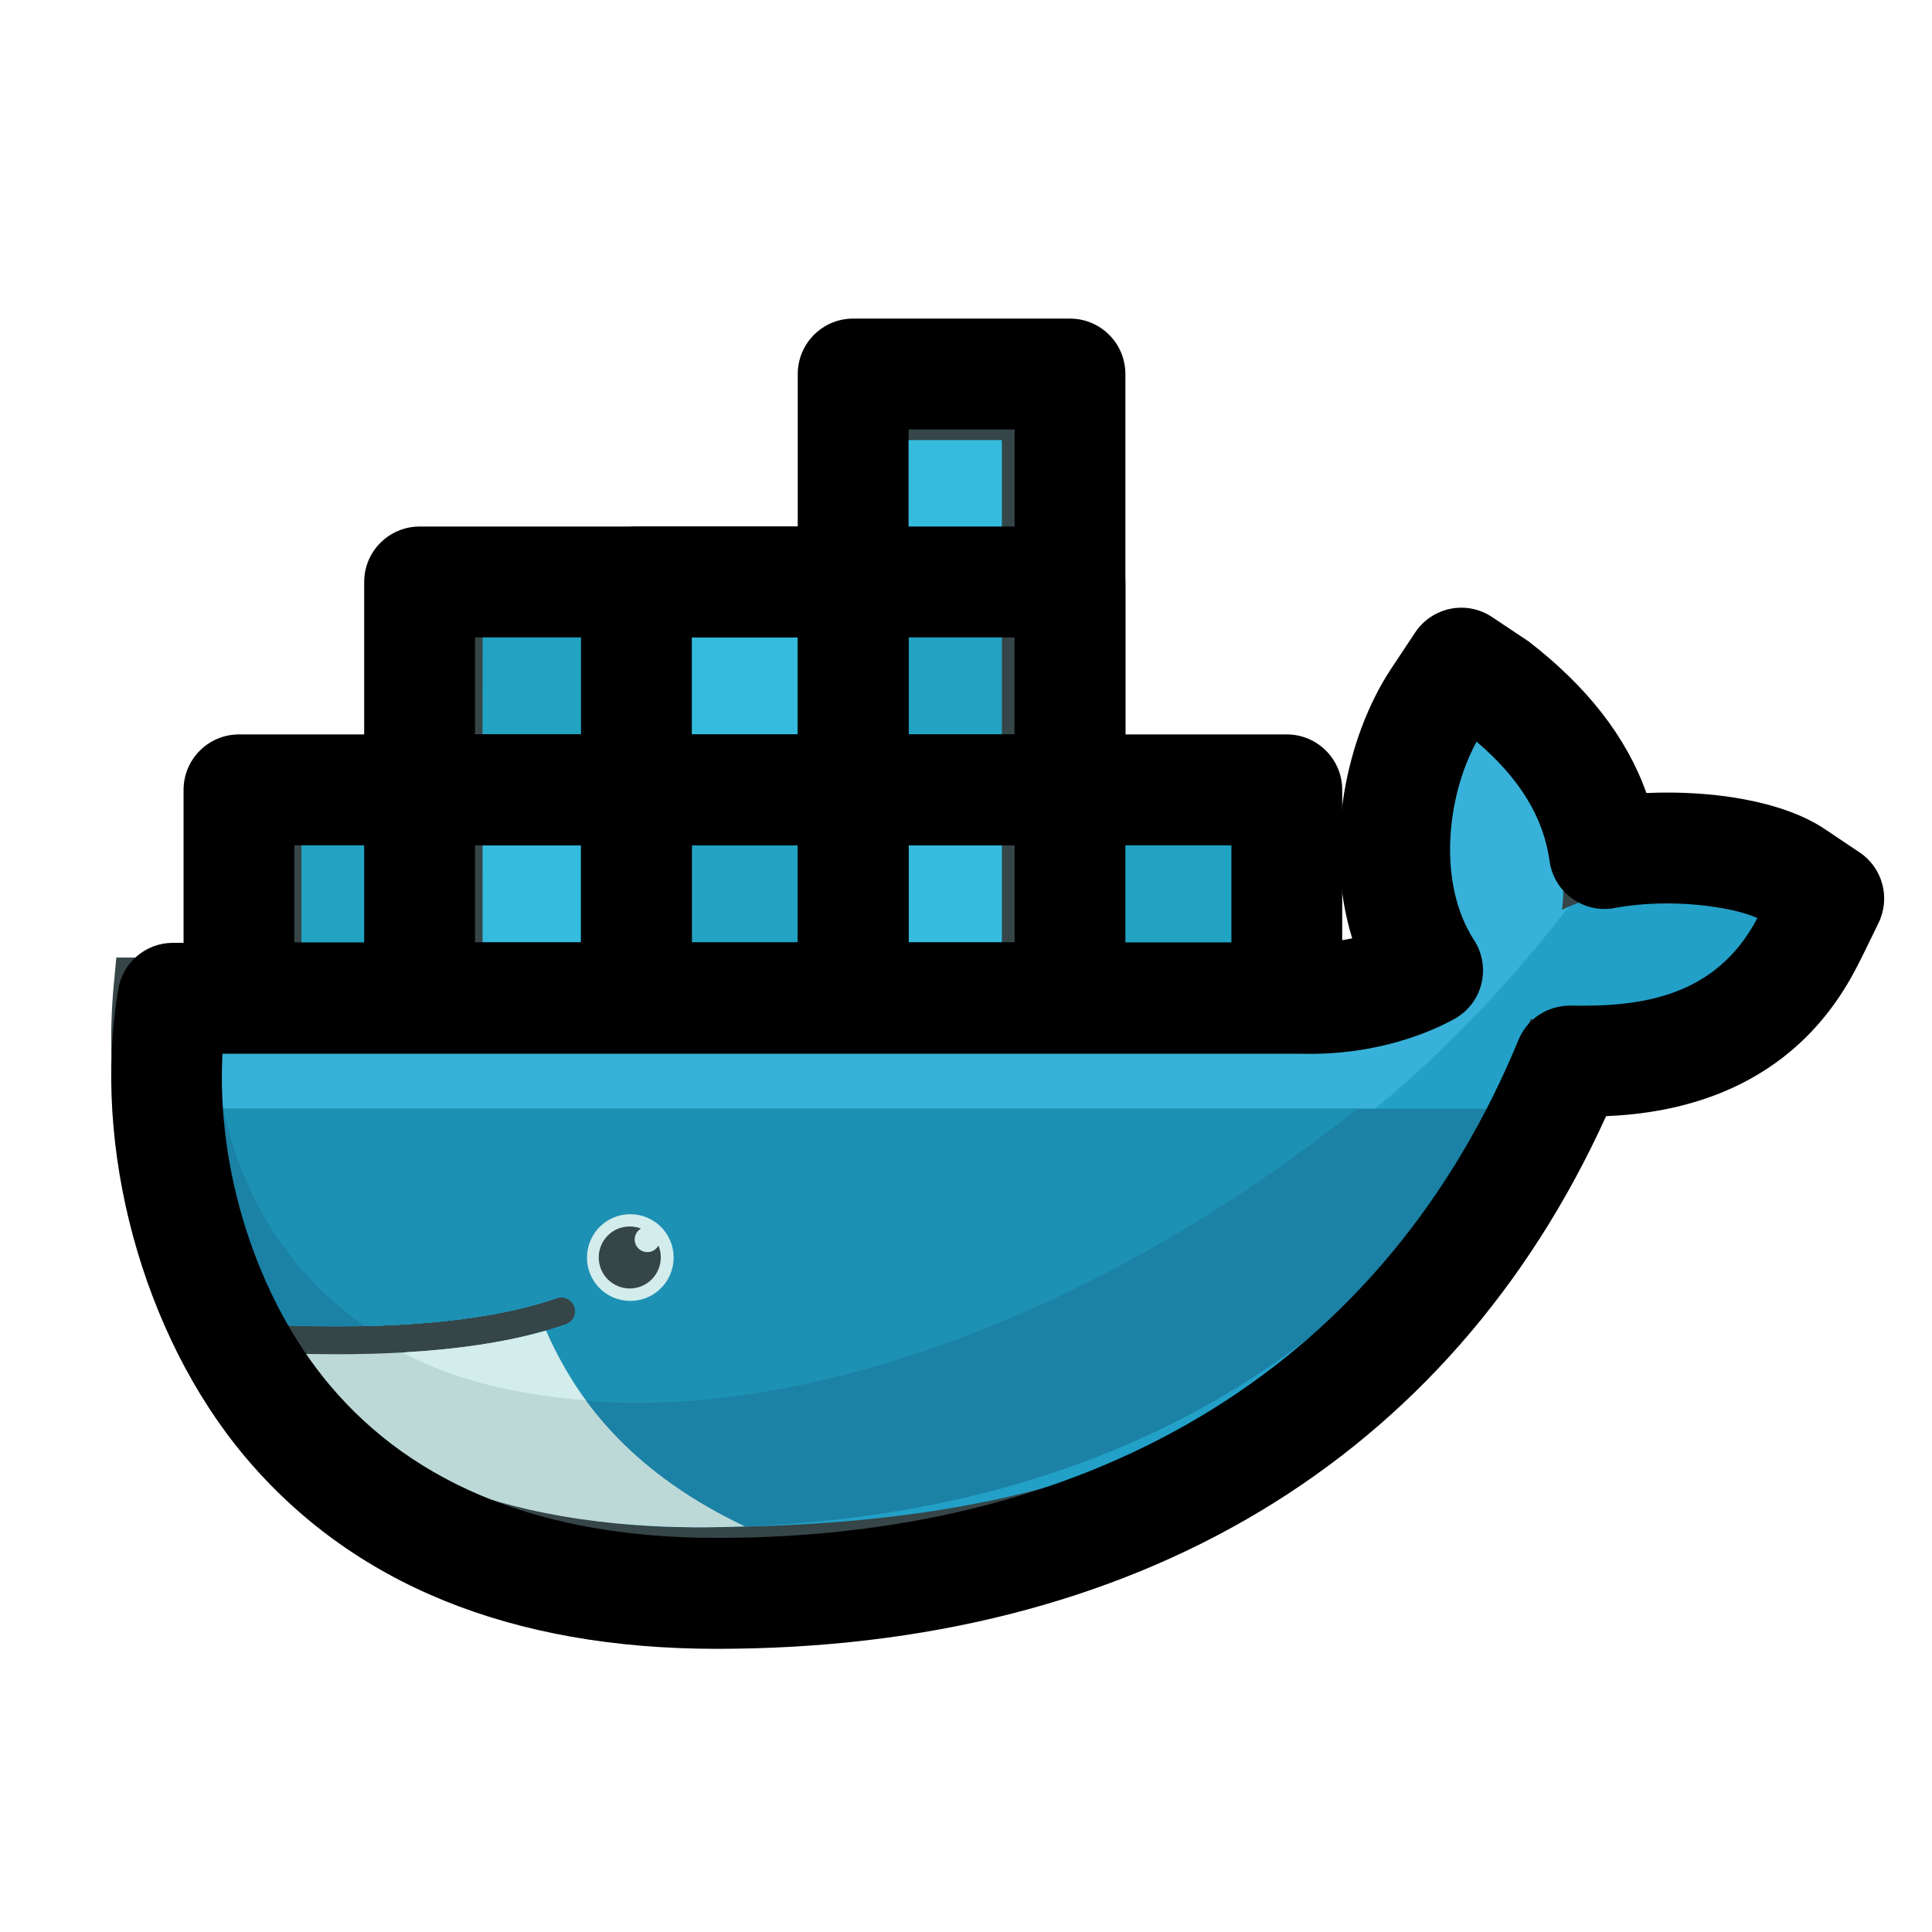 <svg xmlns="http://www.w3.org/2000/svg" xmlns:xlink="http://www.w3.org/1999/xlink" width="1000" zoomAndPan="magnify" viewBox="0 0 750 750" height="1000" preserveAspectRatio="xMidYMid meet" version="1.2"><g id="ff27a041f3"><path style=" stroke:none;fill-rule:nonzero;fill:#364548;fill-opacity:1;" d="M 400.656 299.797 L 470.977 299.797 L 470.977 371.719 L 506.535 371.719 C 522.969 371.719 517.691 395.672 533.234 390.395 C 540.863 387.812 549.438 384.199 556.98 379.664 C 547.059 366.699 541.98 350.344 540.492 334.195 C 538.453 312.246 542.898 283.672 557.727 266.488 L 565.125 257.938 L 573.93 265.023 C 596.098 282.84 614.77 307.742 618.035 336.145 C 644.738 328.285 676.082 330.148 699.625 343.746 L 709.293 349.312 L 704.215 359.238 C 684.312 398.113 642.699 410.133 602.004 408.012 C 541.121 559.715 430.738 604.645 270.027 604.645 C 187.004 604.645 110.805 573.602 67.441 499.898 L 66.727 498.695 L 60.387 485.844 C 45.734 453.395 40.859 417.879 44.156 382.363 L 45.16 371.719 L 105.297 371.719 L 105.297 299.797 L 175.617 299.797 L 175.617 229.449 L 316.254 229.449 L 316.254 159.105 L 400.656 159.105 Z M 400.656 299.797 "/><path style=" stroke:none;fill-rule:nonzero;fill:#22a0c8;fill-opacity:1;" d="M 606.309 353.301 C 611.012 316.637 583.594 287.859 566.59 274.176 C 547 296.84 543.934 356.254 574.703 381.273 C 557.555 396.504 543.559 383.453 506.535 383.453 L 55.855 383.453 C 52.273 422.125 59.039 457.727 74.527 488.195 L 79.66 497.578 C 82.898 503.086 86.457 508.422 90.27 513.527 C 108.797 514.73 125.891 515.133 141.52 514.789 C 172.234 514.102 197.297 510.488 216.281 503.887 C 219.152 503 222.16 504.605 223.051 507.445 C 223.91 510.172 222.477 513.098 219.809 514.102 C 217.285 514.992 214.648 515.793 211.926 516.57 C 196.984 520.844 180.922 523.711 160.246 525.004 C 161.48 525.031 158.957 525.176 158.957 525.176 C 158.238 525.234 157.348 525.32 156.66 525.348 C 148.516 525.805 139.742 525.891 130.734 525.891 C 120.898 525.891 111.234 525.719 100.395 525.145 L 100.105 525.32 C 137.648 567.547 196.379 592.852 269.969 592.852 C 425.719 592.852 535.672 550.68 594.176 395.586 C 635.676 399.863 675.566 389.246 693.719 353.816 C 664.867 337.207 627.703 342.543 606.309 353.301 Z M 606.309 353.301 "/><path style=" stroke:none;fill-rule:nonzero;fill:#37b1d9;fill-opacity:1;" d="M 606.309 353.301 C 611.012 316.637 583.594 287.859 566.59 274.176 C 547 296.84 543.934 356.254 574.703 381.273 C 557.555 396.504 543.559 383.453 506.535 383.453 L 82.527 383.453 C 80.691 442.664 102.66 487.594 141.52 514.789 C 172.234 514.102 197.297 510.484 216.281 503.887 C 219.152 503 222.16 504.605 223.051 507.445 C 223.91 510.172 222.477 513.098 219.809 514.102 C 217.285 514.992 214.648 515.793 211.926 516.57 C 196.984 520.844 179.547 524.086 158.867 525.348 L 158.352 524.859 C 211.352 552.055 288.238 551.969 376.336 518.09 C 475.133 480.105 544.938 434.66 609.09 351.895 C 608.172 352.383 607.227 352.84 606.309 353.301 Z M 606.309 353.301 "/><path style=" stroke:none;fill-rule:nonzero;fill:#1b81a5;fill-opacity:1;" d="M 56.688 430.414 C 59.5 451.129 65.551 470.523 74.527 488.168 L 79.66 497.547 C 82.898 503.055 86.457 508.391 90.27 513.5 C 108.797 514.703 125.891 515.105 141.52 514.762 C 172.234 514.074 197.297 510.457 216.281 503.859 C 219.152 502.969 222.16 504.578 223.051 507.418 C 223.91 510.141 222.477 513.07 219.809 514.074 C 217.285 514.961 214.648 515.766 211.926 516.539 C 196.984 520.812 179.633 523.883 158.957 525.145 C 158.238 525.203 157.004 525.203 156.289 525.234 C 148.145 525.691 139.453 525.977 130.449 525.977 C 120.613 525.977 110.574 525.777 99.762 525.234 C 137.305 567.461 196.379 592.879 269.996 592.879 C 403.352 592.879 519.355 542.246 586.691 430.387 L 56.688 430.387 Z M 56.688 430.414 "/><path style=" stroke:none;fill-rule:nonzero;fill:#1d91b4;fill-opacity:1;" d="M 86.602 430.414 C 94.574 466.793 113.73 495.34 141.547 514.762 C 172.262 514.074 197.328 510.457 216.312 503.859 C 219.18 502.969 222.191 504.578 223.078 507.418 C 223.941 510.141 222.508 513.07 219.84 514.074 C 217.316 514.961 214.676 515.766 211.953 516.539 C 197.012 520.812 179.316 523.883 158.609 525.145 C 211.609 552.344 288.266 551.941 376.363 518.09 C 429.68 497.605 480.984 467.109 527.012 430.359 L 86.602 430.359 Z M 86.602 430.414 "/><path style=" stroke:none;fill-rule:nonzero;fill:#23a3c2;fill-opacity:1;" d="M 117.027 311.527 L 177.969 311.527 L 177.969 372.492 L 117.027 372.492 Z M 122.102 316.605 L 126.922 316.605 L 126.922 367.414 L 122.102 367.414 Z M 131.137 316.605 L 136.129 316.605 L 136.129 367.414 L 131.137 367.414 Z M 140.371 316.605 L 145.363 316.605 L 145.363 367.414 L 140.371 367.414 Z M 149.605 316.605 L 154.598 316.605 L 154.598 367.414 L 149.605 367.414 Z M 158.84 316.605 L 163.832 316.605 L 163.832 367.414 L 158.84 367.414 Z M 168.074 316.605 L 172.895 316.605 L 172.895 367.414 L 168.074 367.414 Z M 187.348 241.184 L 248.289 241.184 L 248.289 302.148 L 187.316 302.148 Z M 192.422 246.262 L 197.242 246.262 L 197.242 297.07 L 192.422 297.07 Z M 201.457 246.262 L 206.445 246.262 L 206.445 297.07 L 201.457 297.07 Z M 210.691 246.262 L 215.68 246.262 L 215.68 297.07 L 210.691 297.07 Z M 219.926 246.262 L 224.914 246.262 L 224.914 297.07 L 219.926 297.07 Z M 229.16 246.262 L 234.148 246.262 L 234.148 297.07 L 229.16 297.07 Z M 238.395 246.262 L 243.211 246.262 L 243.211 297.07 L 238.395 297.07 Z M 238.395 246.262 "/><path style=" stroke:none;fill-rule:nonzero;fill:#34bbde;fill-opacity:1;" d="M 187.348 311.527 L 248.289 311.527 L 248.289 372.492 L 187.316 372.492 Z M 192.422 316.605 L 197.242 316.605 L 197.242 367.414 L 192.422 367.414 Z M 201.457 316.605 L 206.445 316.605 L 206.445 367.414 L 201.457 367.414 Z M 210.691 316.605 L 215.68 316.605 L 215.68 367.414 L 210.691 367.414 Z M 219.926 316.605 L 224.914 316.605 L 224.914 367.414 L 219.926 367.414 Z M 229.16 316.605 L 234.148 316.605 L 234.148 367.414 L 229.16 367.414 Z M 238.395 316.605 L 243.211 316.605 L 243.211 367.414 L 238.395 367.414 Z M 238.395 316.605 "/><path style=" stroke:none;fill-rule:nonzero;fill:#23a3c2;fill-opacity:1;" d="M 257.664 311.527 L 318.605 311.527 L 318.605 372.492 L 257.664 372.492 Z M 262.742 316.605 L 267.559 316.605 L 267.559 367.414 L 262.742 367.414 Z M 271.777 316.605 L 276.766 316.605 L 276.766 367.414 L 271.777 367.414 Z M 281.012 316.605 L 286 316.605 L 286 367.414 L 281.012 367.414 Z M 290.246 316.605 L 295.234 316.605 L 295.234 367.414 L 290.246 367.414 Z M 299.48 316.605 L 304.496 316.605 L 304.496 367.414 L 299.48 367.414 Z M 308.715 316.605 L 313.531 316.605 L 313.531 367.414 L 308.715 367.414 Z M 308.715 316.605 "/><path style=" stroke:none;fill-rule:nonzero;fill:#34bbde;fill-opacity:1;" d="M 257.664 241.184 L 318.605 241.184 L 318.605 302.148 L 257.664 302.148 Z M 262.742 246.262 L 267.559 246.262 L 267.559 297.07 L 262.742 297.07 Z M 271.777 246.262 L 276.766 246.262 L 276.766 297.07 L 271.777 297.07 Z M 281.012 246.262 L 286 246.262 L 286 297.07 L 281.012 297.07 Z M 290.246 246.262 L 295.234 246.262 L 295.234 297.07 L 290.246 297.07 Z M 299.48 246.262 L 304.496 246.262 L 304.496 297.07 L 299.48 297.07 Z M 308.715 246.262 L 313.531 246.262 L 313.531 297.07 L 308.715 297.07 Z M 327.984 311.527 L 388.926 311.527 L 388.926 372.492 L 327.984 372.492 Z M 333.062 316.605 L 337.879 316.605 L 337.879 367.414 L 333.062 367.414 Z M 342.094 316.605 L 347.086 316.605 L 347.086 367.414 L 342.094 367.414 Z M 351.328 316.605 L 356.32 316.605 L 356.32 367.414 L 351.328 367.414 Z M 360.562 316.605 L 365.555 316.605 L 365.555 367.414 L 360.562 367.414 Z M 369.797 316.605 L 374.789 316.605 L 374.789 367.414 L 369.797 367.414 Z M 379.031 316.605 L 383.852 316.605 L 383.852 367.414 L 379.031 367.414 Z M 379.031 316.605 "/><path style=" stroke:none;fill-rule:nonzero;fill:#23a3c2;fill-opacity:1;" d="M 327.984 241.184 L 388.926 241.184 L 388.926 302.148 L 327.984 302.148 Z M 333.062 246.262 L 337.879 246.262 L 337.879 297.07 L 333.062 297.07 Z M 342.094 246.262 L 347.086 246.262 L 347.086 297.07 L 342.094 297.07 Z M 351.328 246.262 L 356.32 246.262 L 356.32 297.07 L 351.328 297.07 Z M 360.562 246.262 L 365.555 246.262 L 365.555 297.07 L 360.562 297.07 Z M 369.797 246.262 L 374.789 246.262 L 374.789 297.07 L 369.797 297.07 Z M 379.031 246.262 L 383.852 246.262 L 383.852 297.07 L 379.031 297.07 Z M 379.031 246.262 "/><path style=" stroke:none;fill-rule:nonzero;fill:#34bbde;fill-opacity:1;" d="M 327.984 170.84 L 388.926 170.84 L 388.926 231.805 L 327.984 231.805 Z M 333.062 175.918 L 337.879 175.918 L 337.879 226.727 L 333.062 226.727 Z M 342.094 175.918 L 347.086 175.918 L 347.086 226.727 L 342.094 226.727 Z M 351.328 175.918 L 356.32 175.918 L 356.32 226.727 L 351.328 226.727 Z M 360.562 175.918 L 365.555 175.918 L 365.555 226.727 L 360.562 226.727 Z M 369.797 175.918 L 374.789 175.918 L 374.789 226.727 L 369.797 226.727 Z M 379.031 175.918 L 383.852 175.918 L 383.852 226.727 L 379.031 226.727 Z M 379.031 175.918 "/><path style=" stroke:none;fill-rule:nonzero;fill:#23a3c2;fill-opacity:1;" d="M 421.934 311.527 L 482.875 311.527 L 482.875 372.492 L 421.934 372.492 Z M 427.012 316.605 L 431.828 316.605 L 431.828 367.414 L 427.012 367.414 Z M 436.043 316.605 L 441.035 316.605 L 441.035 367.414 L 436.043 367.414 Z M 445.277 316.605 L 450.27 316.605 L 450.27 367.414 L 445.277 367.414 Z M 454.512 316.605 L 459.504 316.605 L 459.504 367.414 L 454.512 367.414 Z M 463.746 316.605 L 468.738 316.605 L 468.738 367.414 L 463.746 367.414 Z M 472.98 316.605 L 477.801 316.605 L 477.801 367.414 L 472.98 367.414 Z M 472.98 316.605 "/><path style=" stroke:none;fill-rule:nonzero;fill:#d3ecec;fill-opacity:1;" d="M 244.473 471.355 C 253.766 471.238 261.395 478.672 261.508 487.965 C 261.625 497.262 254.195 504.891 244.902 505.008 C 244.762 505.008 244.59 505.008 244.445 505.008 C 235.152 504.891 227.727 497.262 227.867 487.965 C 228.012 478.812 235.355 471.469 244.473 471.355 Z M 244.473 471.355 "/><path style=" stroke:none;fill-rule:nonzero;fill:#364548;fill-opacity:1;" d="M 244.473 476.117 C 246.023 476.117 247.484 476.402 248.832 476.922 C 246.48 478.297 245.68 481.281 247.055 483.633 C 247.945 485.152 249.551 486.07 251.301 486.07 C 253.164 486.07 254.77 485.039 255.602 483.52 C 258.152 489.66 255.227 496.715 249.09 499.27 C 242.953 501.824 235.898 498.895 233.348 492.758 C 230.793 486.617 233.719 479.559 239.855 477.008 C 241.32 476.434 242.895 476.117 244.473 476.117 Z M 244.473 476.117 "/><path style=" stroke:none;fill-rule:nonzero;fill:#bdd9d7;fill-opacity:1;" d="M 289.156 592.535 C 247.512 572.77 224.656 545.887 211.953 516.566 C 196.496 520.988 177.883 523.797 156.289 525.031 C 148.145 525.492 139.598 525.719 130.621 525.719 C 120.27 525.719 109.34 525.406 97.898 524.801 C 136.098 562.988 183.074 592.363 270.055 592.91 C 276.449 592.91 282.816 592.793 289.156 592.535 Z M 289.156 592.535 "/><path style=" stroke:none;fill-rule:nonzero;fill:#d3ecec;fill-opacity:1;" d="M 227.41 543.652 C 221.645 535.82 216.055 526.008 211.953 516.566 C 196.496 520.988 177.883 523.828 156.289 525.031 C 171.145 533.094 192.367 540.551 227.41 543.652 Z M 227.41 543.652 "/><path style=" stroke:none;fill-rule:nonzero;fill:#000000;fill-opacity:1;" d="M 278.258 640.074 C 198.387 640.074 136.73 614.973 95.059 565.426 C 55.227 518.031 35.496 445.105 45.934 383.91 C 47.711 373.582 56.66 366.008 67.129 366.008 L 505.359 366.008 C 512.961 366.297 519.383 365.406 524.918 364.258 C 513.707 327.938 522.625 286.055 539.918 259.773 L 549.352 245.543 C 552.508 240.781 557.441 237.484 563.031 236.336 C 568.68 235.188 574.445 236.363 579.207 239.52 L 593.316 248.93 C 616.289 266.633 631.43 286.254 639.145 307.855 C 663.863 306.711 691.914 310.695 708.574 321.973 L 721.91 330.922 C 730.828 336.891 733.953 348.539 729.281 358.207 L 727.816 361.246 C 725.438 366.152 721.969 373.27 720.359 376.25 C 695.238 424.219 650.043 432.195 623.484 433.285 C 562.832 566.801 440.805 640.074 278.258 640.074 Z M 86.371 409.043 C 83.934 454.227 99.648 504.004 128.012 537.711 C 161.133 577.074 211.664 597.012 278.285 597.012 C 427.555 597.012 538.082 528.359 589.473 403.68 C 592.855 395.5 600.688 390.336 609.777 390.367 C 636.648 390.91 666.016 387.27 682.219 356.398 C 672.555 351.953 648.379 348.453 626.84 352.469 C 621.105 353.617 615.082 352.238 610.293 348.797 C 605.504 345.352 602.352 340.102 601.547 334.281 C 599.223 317.352 589.934 302.121 573.211 287.918 C 561.57 309.207 557.926 342.914 572.238 364.977 C 575.508 369.996 576.512 376.195 575.047 382.02 C 573.586 387.84 569.715 392.777 564.438 395.645 C 556.664 399.863 535.73 409.816 505.043 409.07 L 86.371 409.07 Z M 86.371 409.043 "/><path style=" stroke:none;fill-rule:nonzero;fill:#000000;fill-opacity:1;" d="M 499.539 408.871 L 92.766 408.871 C 80.895 408.871 71.258 399.23 71.258 387.355 L 71.258 306.625 C 71.258 294.746 80.895 285.105 92.766 285.105 L 499.539 285.105 C 511.41 285.105 521.047 294.746 521.047 306.625 L 521.047 387.355 C 521.047 399.23 511.41 408.871 499.539 408.871 Z M 114.273 365.836 L 478.031 365.836 L 478.031 328.141 L 114.273 328.141 Z M 114.273 365.836 "/><path style=" stroke:none;fill-rule:nonzero;fill:#000000;fill-opacity:1;" d="M 415.367 328.141 L 162.883 328.141 C 151.012 328.141 141.375 318.5 141.375 306.625 L 141.375 225.922 C 141.375 214.043 151.012 204.406 162.883 204.406 L 415.367 204.406 C 427.242 204.406 436.875 214.043 436.875 225.922 L 436.875 306.625 C 436.875 318.527 427.242 328.141 415.367 328.141 Z M 184.395 285.105 L 393.859 285.105 L 393.859 247.438 L 184.395 247.438 Z M 184.395 285.105 "/><path style=" stroke:none;fill-rule:nonzero;fill:#000000;fill-opacity:1;" d="M 415.367 408.871 L 331.195 408.871 C 319.324 408.871 309.688 399.23 309.688 387.355 L 309.688 145.191 C 309.688 133.312 319.324 123.676 331.195 123.676 L 415.367 123.676 C 427.242 123.676 436.875 133.312 436.875 145.191 L 436.875 387.355 C 436.875 399.23 427.242 408.871 415.367 408.871 Z M 352.707 365.836 L 393.859 365.836 L 393.859 166.707 L 352.707 166.707 Z M 352.707 365.836 "/><path style=" stroke:none;fill-rule:nonzero;fill:#000000;fill-opacity:1;" d="M 331.195 408.871 L 247.055 408.871 C 235.184 408.871 225.547 399.23 225.547 387.355 L 225.547 225.922 C 225.547 214.043 235.184 204.406 247.055 204.406 L 331.227 204.406 C 343.098 204.406 352.734 214.043 352.734 225.922 L 352.734 387.355 C 352.707 399.23 343.098 408.871 331.195 408.871 Z M 268.562 365.836 L 309.719 365.836 L 309.719 247.438 L 268.562 247.438 Z M 268.562 365.836 "/><path style=" stroke:none;fill-rule:nonzero;fill:#000000;fill-opacity:1;" d="M 247.055 408.871 L 162.883 408.871 C 151.012 408.871 141.375 399.23 141.375 387.355 L 141.375 306.625 C 141.375 294.746 151.012 285.105 162.883 285.105 L 247.055 285.105 C 258.926 285.105 268.562 294.746 268.562 306.625 L 268.562 387.355 C 268.562 399.23 258.926 408.871 247.055 408.871 Z M 184.395 365.836 L 225.547 365.836 L 225.547 328.141 L 184.395 328.141 Z M 184.395 365.836 "/></g></svg>